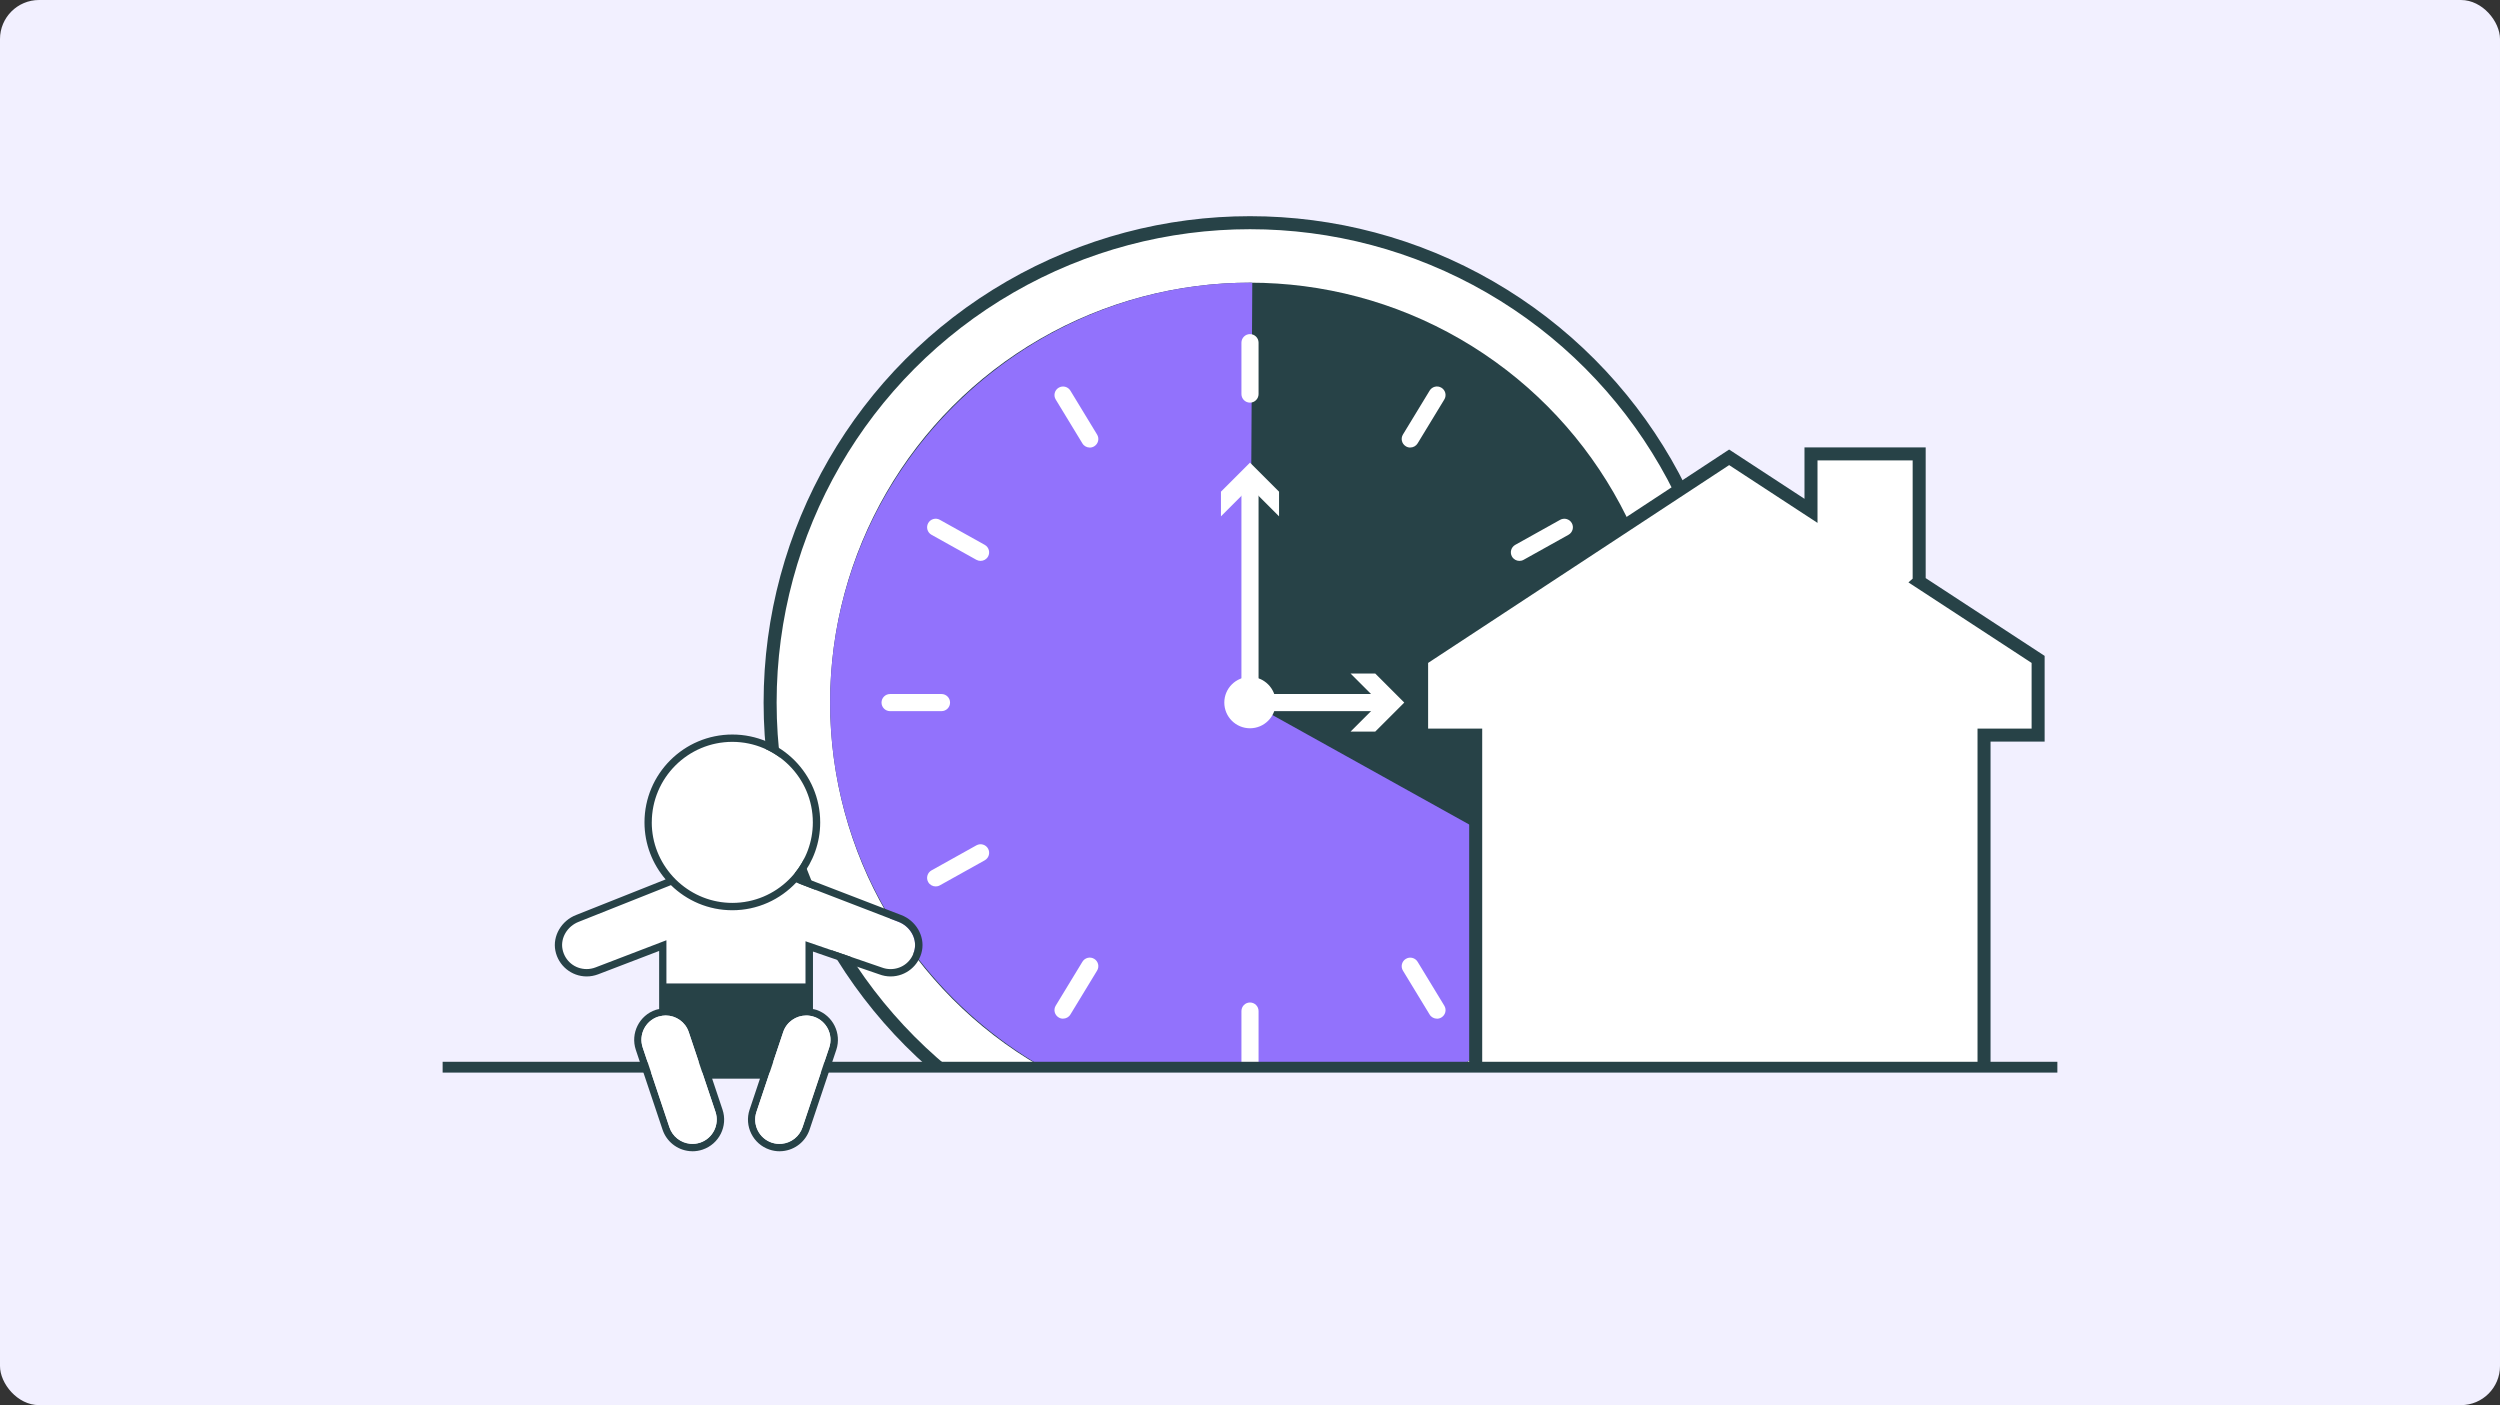 <?xml version="1.0" encoding="UTF-8"?>
<svg id="Layer_1" data-name="Layer 1" xmlns="http://www.w3.org/2000/svg" viewBox="0 0 767.74 431.51">
  <rect x="0" y="0" width="767.74" height="431.51" fill="#333333" stroke="none"/>
  <defs>
    <style>
      .cls-1 {
        fill: #f2f0ff;
      }

      .cls-2, .cls-3 {
        fill: #fff;
      }

      .cls-4 {
        fill: #9272fc;
      }

      .cls-5 {
        fill: #274247;
      }

      .cls-3 {
        stroke-width: 4px;
      }

      .cls-3, .cls-6 {
        stroke: #274247;
        stroke-miterlimit: 10;
      }

      .cls-6 {
        fill: none;
        stroke-width: 3.32px;
      }
    </style>
  </defs>
  <rect class="cls-1" width="767.74" height="431.51" rx="12" ry="12"/>
  <g>
    <circle class="cls-3" cx="383.87" cy="215.76" r="147.37"/>
    <circle class="cls-5" cx="383.87" cy="215.76" r="128.95"/>
    <path class="cls-4" d="m383.87,215.76l112.68,62.69c-22.72,40.84-65.94,66.26-112.68,66.26-70.74,0-128.95-58.21-128.95-128.95s58.21-128.95,128.95-128.95c.23,0,.47,0,.7,0l-.7,128.95Z"/>
    <g>
      <path class="cls-2" d="m386.5,215.76h-5.26v-67.77c0-1.4,1.18-2.54,2.63-2.54s2.63,1.13,2.63,2.54v67.77Z"/>
      <polygon class="cls-2" points="374.95 158.57 383.87 149.64 392.79 158.57 392.79 150.99 383.87 142.07 374.95 150.99 374.95 158.57"/>
      <g>
        <polygon class="cls-2" points="414.74 224.68 423.67 215.76 414.74 206.83 422.32 206.83 431.24 215.76 422.32 224.68 414.74 224.68"/>
        <path class="cls-2" d="m383.87,213.12h41.18c1.55,0,2.8,1.18,2.8,2.63,0,1.45-1.25,2.63-2.8,2.63h-41.18s0-5.26,0-5.26Z"/>
      </g>
    </g>
    <circle class="cls-2" cx="383.87" cy="215.76" r="7.89"/>
    <path class="cls-2" d="m383.87,328.91c-1.45,0-2.63-1.18-2.63-2.63v-15.79c0-1.45,1.18-2.63,2.63-2.63s2.63,1.18,2.63,2.63v15.79c0,1.45-1.18,2.63-2.63,2.63Z"/>
    <path class="cls-2" d="m383.87,123.65c-1.45,0-2.63-1.18-2.63-2.63v-15.79c0-1.45,1.18-2.63,2.63-2.63s2.63,1.18,2.63,2.63v15.79c0,1.45-1.18,2.63-2.63,2.63Z"/>
    <path class="cls-2" d="m289.13,218.39h-15.79c-1.45,0-2.63-1.18-2.63-2.63s1.18-2.63,2.63-2.63h15.79c1.45,0,2.63,1.18,2.63,2.63s-1.18,2.63-2.63,2.63Z"/>
    <path class="cls-2" d="m494.4,218.39h-15.79c-1.45,0-2.63-1.18-2.63-2.63s1.18-2.63,2.63-2.63h15.79c1.45,0,2.63,1.18,2.63,2.63s-1.18,2.63-2.63,2.63Z"/>
    <path class="cls-2" d="m287.34,272.22c-.92,0-1.82-.49-2.3-1.35-.71-1.26-.25-2.87,1.02-3.58l13.79-7.69c1.27-.71,2.88-.25,3.58,1.02.71,1.26.25,2.87-1.02,3.58l-13.79,7.69c-.41.23-.85.33-1.28.33Z"/>
    <path class="cls-2" d="m466.61,172.25c-.92,0-1.82-.49-2.3-1.35-.71-1.26-.25-2.87,1.02-3.58l13.79-7.69c1.26-.7,2.87-.25,3.58,1.02.71,1.26.25,2.87-1.02,3.58l-13.79,7.69c-.41.23-.85.33-1.28.33Z"/>
    <path class="cls-2" d="m326.45,312.83c-.47,0-.94-.12-1.36-.39-1.24-.75-1.64-2.37-.88-3.61l8.2-13.49c.76-1.24,2.37-1.64,3.62-.88,1.24.75,1.64,2.37.88,3.61l-8.2,13.49c-.5.82-1.36,1.26-2.25,1.26Z"/>
    <path class="cls-2" d="m433.08,137.44c-.47,0-.94-.12-1.36-.39-1.24-.75-1.64-2.37-.88-3.61l8.2-13.49c.75-1.24,2.37-1.64,3.62-.88,1.24.75,1.64,2.37.88,3.61l-8.2,13.49c-.5.81-1.36,1.26-2.25,1.26Z"/>
    <path class="cls-2" d="m480.4,272.22c-.43,0-.87-.11-1.28-.33l-13.79-7.69c-1.27-.71-1.72-2.31-1.02-3.58.7-1.27,2.31-1.73,3.58-1.02l13.79,7.69c1.27.71,1.72,2.31,1.02,3.58-.48.86-1.38,1.35-2.3,1.35Z"/>
    <path class="cls-2" d="m301.13,172.25c-.43,0-.87-.11-1.28-.33l-13.79-7.69c-1.27-.71-1.72-2.31-1.02-3.58.71-1.27,2.31-1.73,3.58-1.02l13.79,7.69c1.27.71,1.72,2.31,1.02,3.58-.48.86-1.38,1.35-2.3,1.35Z"/>
    <path class="cls-2" d="m441.29,312.83c-.89,0-1.76-.45-2.25-1.26l-8.2-13.49c-.76-1.24-.36-2.86.88-3.61,1.24-.76,2.86-.36,3.62.88l8.2,13.49c.76,1.24.36,2.86-.88,3.61-.43.26-.9.39-1.36.39Z"/>
    <path class="cls-2" d="m334.66,137.44c-.89,0-1.76-.45-2.25-1.26l-8.2-13.49c-.76-1.24-.36-2.86.88-3.61,1.25-.76,2.86-.36,3.62.88l8.2,13.49c.76,1.24.36,2.86-.88,3.61-.43.26-.9.39-1.36.39Z"/>
  </g>
  <path class="cls-3" d="m589.37,178.6v-39.21h-33.22v17.49l-25.14-16.44-94.44,62.06v23.25h16.61v102.97h156.11v-102.97h16.61v-23.25l-36.54-23.89Z"/>
  <rect class="cls-1" x="135.93" y="328.32" width="527.29" height="94.09"/>
  <line class="cls-6" x1="631.81" y1="327.73" x2="135.93" y2="327.73"/>
  <g>
    <circle class="cls-2" cx="224.89" cy="252.55" r="24.73"/>
    <path class="cls-2" d="m275.89,283.08l-31.37-12.08c-4.92,5.24-11.89,8.53-19.63,8.53-7.33,0-13.98-2.95-18.85-7.71l-28.29,11.25c-3.54,1.36-5.69,4.98-5.01,8.43.71,3.59,3.75,6.1,7.41,6.1.93,0,1.84-.17,2.71-.5l21.79-8.35v13.26h42.72v-12.95l23.36,8.03c.91.35,1.82.52,2.75.52,3.66,0,6.7-2.51,7.41-6.11.68-3.45-1.48-7.07-5-8.42Z"/>
    <path class="cls-5" d="m276.7,280.98l-30.61-11.79c3.61-4.59,5.79-10.36,5.79-16.64,0-14.88-12.1-26.98-26.98-26.98s-26.98,12.1-26.98,26.98c0,6.68,2.45,12.79,6.49,17.51l-27.46,10.92c-4.54,1.74-7.29,6.45-6.4,10.96.9,4.59,4.95,7.92,9.61,7.92,1.2,0,2.39-.22,3.52-.65l18.74-7.18v17.85c-.35.08-.7.12-1.04.24-5.07,1.7-7.82,7.21-6.12,12.29l8.21,24.51c1.22,3.63,4.47,6.22,8.29,6.58.31.03.62.05.92.05,1.04,0,2.07-.17,3.08-.51,5.07-1.7,7.82-7.21,6.12-12.28l-3.18-9.5h14.68l-3.18,9.5c-1.7,5.07,1.05,10.58,6.12,12.28,1,.34,2.04.51,3.08.51.31,0,.61-.02.92-.05,3.82-.36,7.07-2.95,8.29-6.58l8.21-24.51c1.7-5.07-1.05-10.58-6.12-12.29-.35-.12-.7-.16-1.04-.24v-17.66l20.34,6.99c1.13.43,2.31.65,3.52.65,4.67,0,8.72-3.33,9.62-7.92.88-4.51-1.87-9.22-6.4-10.95Zm-76.54-28.43c0-13.64,11.1-24.73,24.73-24.73s24.73,11.1,24.73,24.73c0,6-2.15,11.51-5.72,15.8-.52.62-1.06,1.21-1.64,1.78-4.47,4.42-10.61,7.15-17.37,7.15-6.36,0-12.14-2.43-16.53-6.38h0c-.61-.55-1.19-1.12-1.74-1.73-4-4.4-6.47-10.22-6.47-16.62Zm19.56,88.9c1.3,3.9-.81,8.13-4.7,9.44-1,.33-2.04.45-3.07.35h0c-2.93-.28-5.43-2.26-6.37-5.06l-8.21-24.51c-1.3-3.9.8-8.13,4.7-9.44.11-.04.22-.05.33-.08.68-.19,1.36-.3,2.03-.3,3.12,0,6.04,1.97,7.08,5.09l4.79,14.3,3.42,10.21Zm30.23-29.21c3.9,1.31,6.01,5.54,4.7,9.44l-8.21,24.51c-.93,2.79-3.43,4.78-6.37,5.06h0c-1.04.1-2.07-.02-3.07-.35-3.9-1.31-6.01-5.54-4.7-9.44l3.42-10.21,4.79-14.3c1.04-3.12,3.96-5.09,7.08-5.09.78,0,1.58.12,2.36.39Zm30.94-20.74c-.7,3.6-3.75,6.11-7.41,6.11-.93,0-1.84-.17-2.75-.52l-23.36-8.03v12.95h-42.72v-13.26l-21.79,8.35c-.87.33-1.79.5-2.71.5-3.65,0-6.7-2.51-7.41-6.1-.68-3.45,1.47-7.08,5.01-8.43l28.29-11.25c4.87,4.76,11.52,7.71,18.85,7.71,7.74,0,14.71-3.29,19.63-8.53l31.37,12.08c3.53,1.35,5.68,4.97,5,8.42Z"/>
    <path class="cls-2" d="m219.72,341.46l-3.42-10.21-4.79-14.3c-1.04-3.12-3.96-5.09-7.08-5.09-.67,0-1.35.11-2.03.3-.11.03-.22.04-.33.08-3.9,1.31-6.01,5.54-4.7,9.44l8.21,24.51c.93,2.79,3.43,4.78,6.37,5.06h0c1.03.1,2.07-.02,3.07-.35,3.9-1.31,6.01-5.54,4.7-9.44Z"/>
    <path class="cls-2" d="m249.96,312.25c-.78-.26-1.58-.39-2.36-.39-3.12,0-6.04,1.97-7.08,5.09l-4.79,14.3-3.42,10.21c-1.3,3.9.81,8.13,4.7,9.44,1,.33,2.03.45,3.07.35h0c2.93-.28,5.43-2.26,6.37-5.06l8.21-24.51c1.3-3.9-.8-8.13-4.7-9.44Z"/>
  </g>
</svg>
